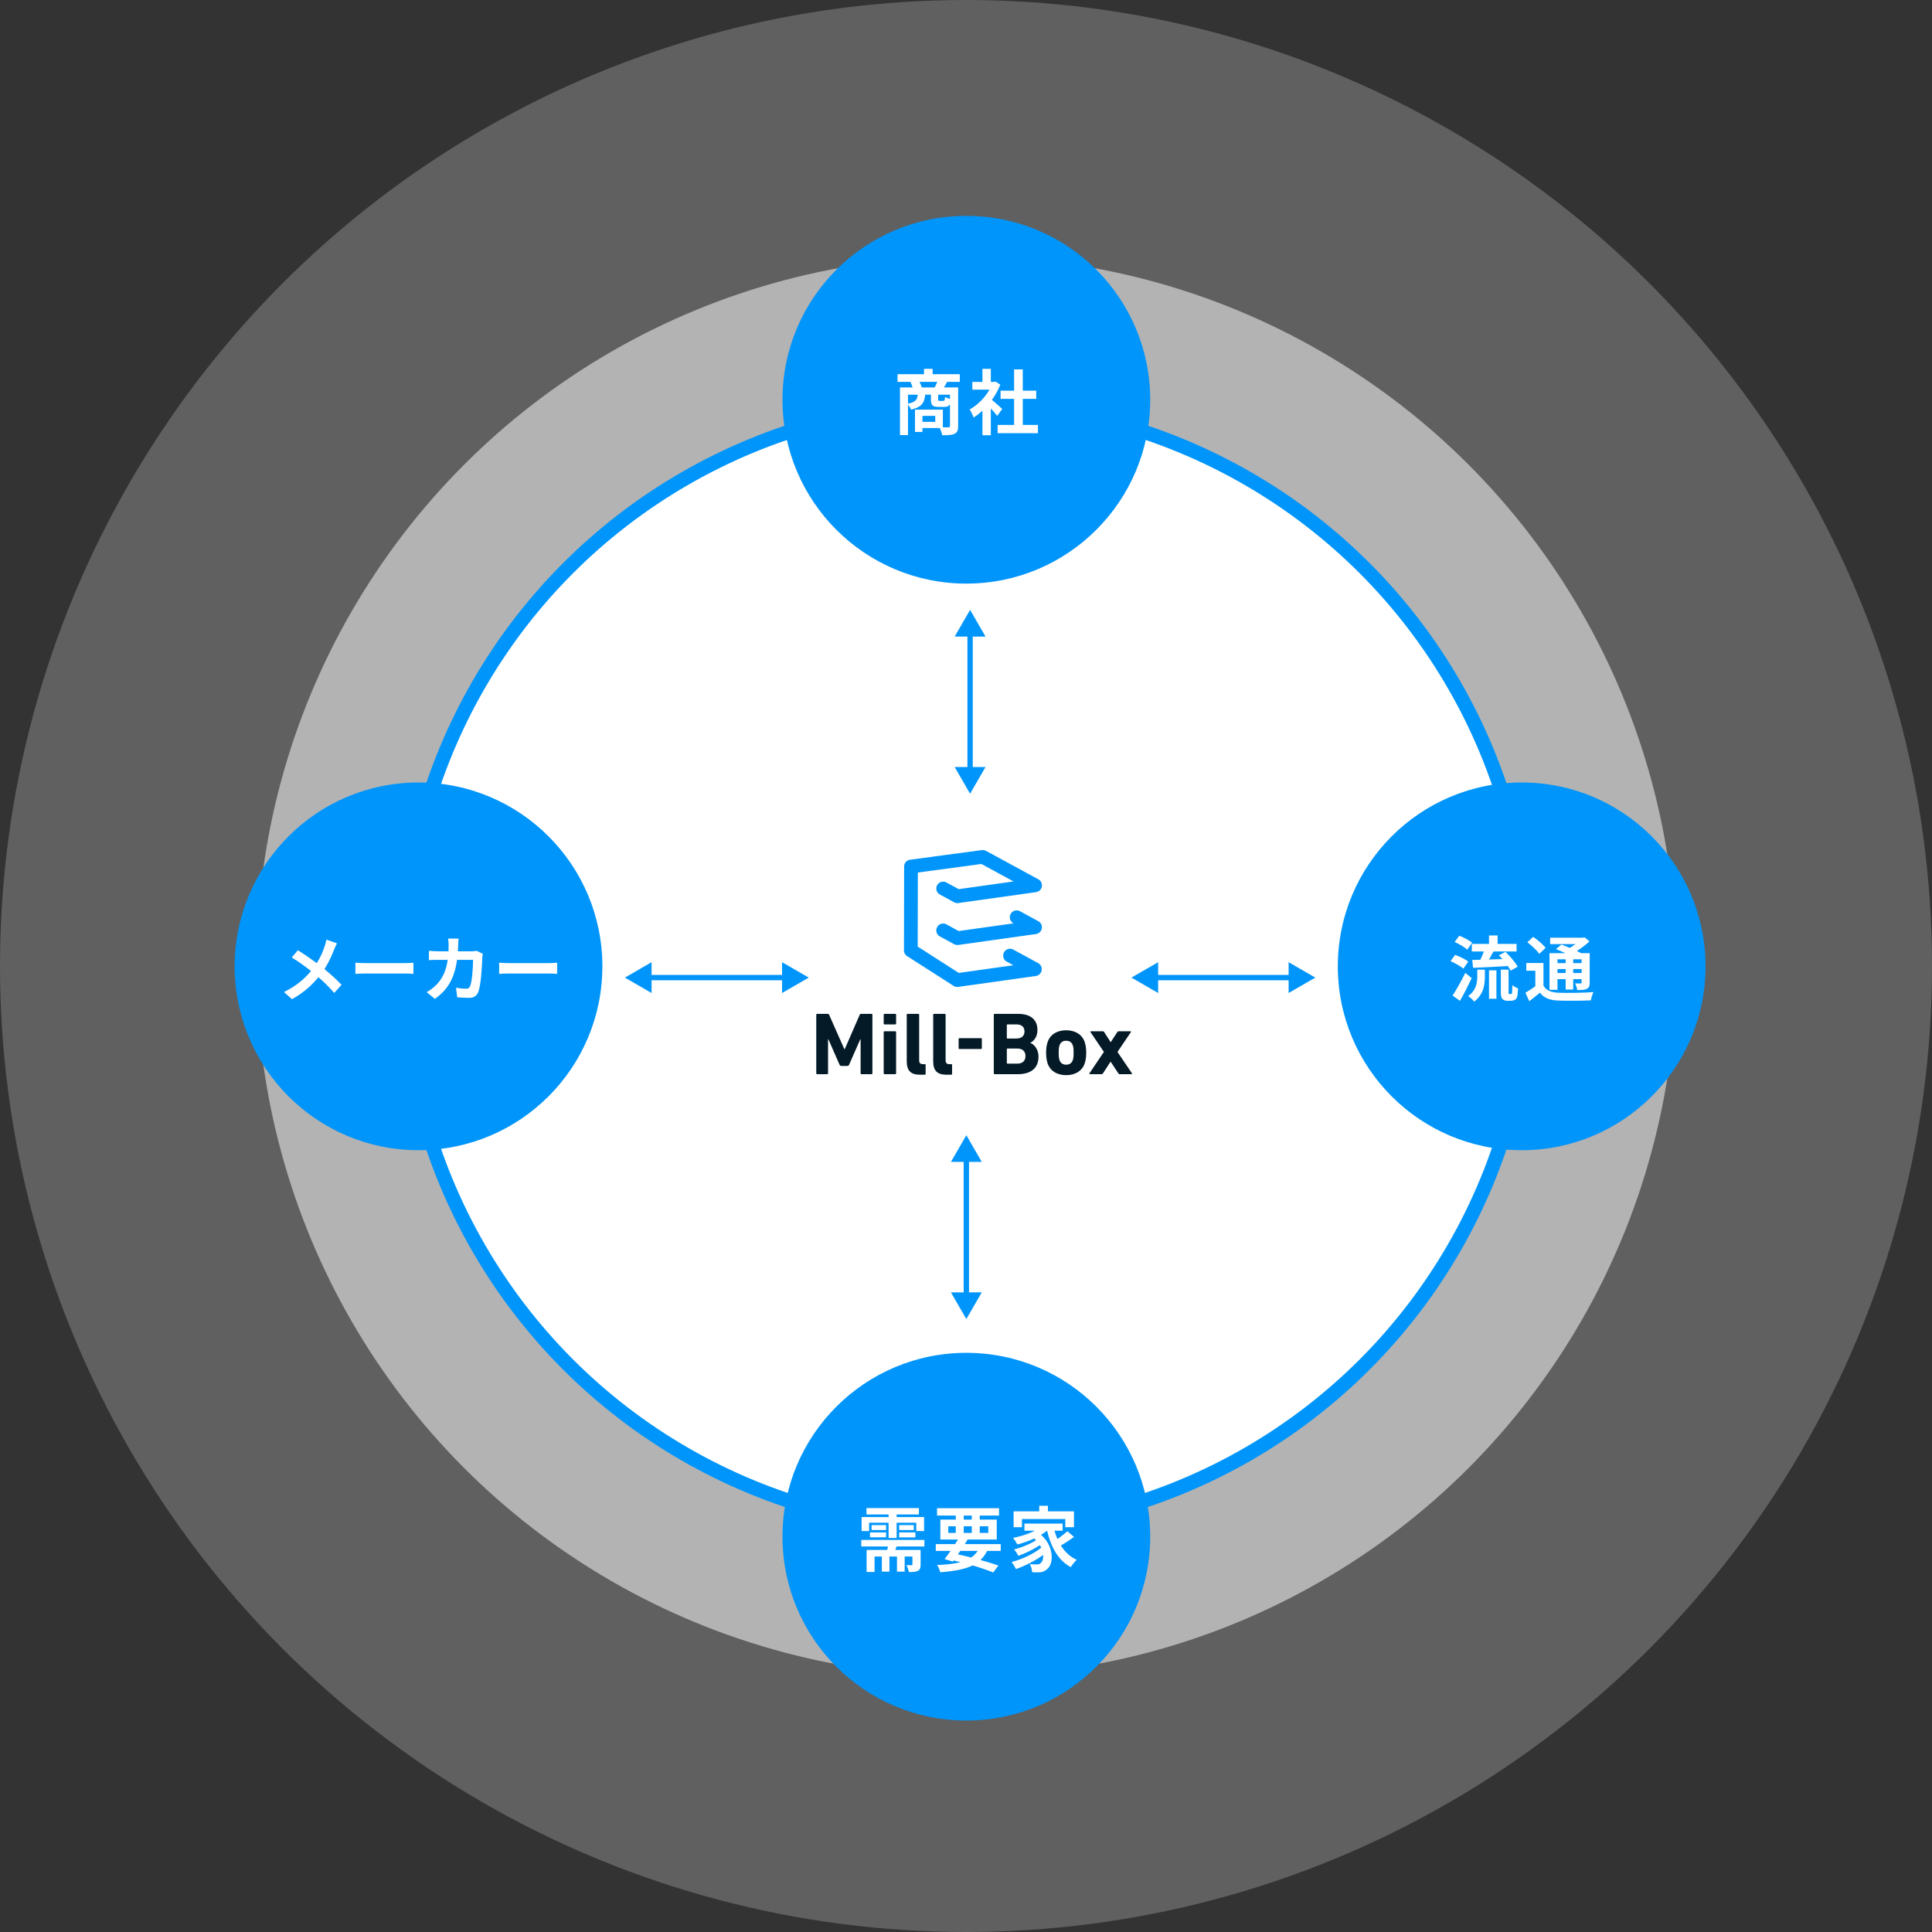 <svg width="543" height="543" fill="none" xmlns="http://www.w3.org/2000/svg"><rect width="100%" height="100%" fill="#333333" stroke="none"/><circle opacity=".52" cx="271.597" cy="271.596" r="199.505" fill="#fff"/><circle opacity=".22" cx="271.5" cy="271.5" r="271.5" fill="#fff"/><circle cx="271.597" cy="271.596" r="158.286" fill="#fff" stroke="#0095FA" stroke-width="4"/><path d="M229.412 285.201c0-.151.1-.249.249-.249h2.966c.199 0 .325.074.399.249l4.288 9.675h.101l4.213-9.675c.075-.175.199-.249.399-.249h2.919c.15 0 .248.1.248.249v16.456c0 .15-.1.248-.248.248h-2.818c-.151 0-.249-.1-.249-.248v-9.549h-.1l-3.141 7.156c-.1.225-.249.325-.473.325h-1.721c-.225 0-.373-.1-.474-.325l-3.14-7.156h-.101v9.549c0 .15-.1.248-.248.248h-2.818c-.151 0-.249-.1-.249-.248v-16.456h-.002Zm19.202 2.717c-.15 0-.249-.1-.249-.248v-2.469c0-.151.101-.249.249-.249h2.992c.151 0 .249.1.249.249v2.469c0 .15-.1.248-.249.248h-2.992Zm0 13.987c-.15 0-.249-.1-.249-.248v-11.569c0-.15.101-.248.249-.248h2.992c.151 0 .249.1.249.248v11.569c0 .15-.1.248-.249.248h-2.992Zm9.972.151c-2.667 0-3.74-1.171-3.74-3.841v-13.014c0-.151.1-.249.248-.249h2.993c.15 0 .248.1.248.249v12.741c0 .823.325 1.147 1.047 1.147h.524c.15 0 .249.101.249.249v2.469c0 .151-.101.249-.249.249h-1.322.002Zm7.435 0c-2.668 0-3.741-1.171-3.741-3.841v-13.014c0-.151.101-.249.249-.249h2.992c.151 0 .249.1.249.249v12.741c0 .823.325 1.147 1.047 1.147h.523c.151 0 .249.101.249.249v2.469c0 .151-.1.249-.249.249h-1.321.002Zm3.405-7.481v-2.543c0-.151.084-.249.212-.249h6.103c.127 0 .213.1.213.249v2.543c0 .15-.084.249-.213.249h-6.103c-.126 0-.212-.101-.212-.249Zm9.886-9.374c0-.151.1-.249.248-.249h6.607c3.69 0 5.411 1.821 5.411 4.513 0 1.845-.849 2.992-1.97 3.616v.05c1.121.423 2.269 1.821 2.269 3.841 0 3.341-2.219 4.937-5.885 4.937h-6.432c-.15 0-.248-.1-.248-.248v-16.46Zm6.407 6.68c1.396 0 2.219-.748 2.219-1.995 0-1.248-.823-1.97-2.219-1.97h-2.593c-.1 0-.15.05-.15.151v3.664c0 .1.05.15.15.15h2.593Zm-2.591 7.058h2.792c1.496 0 2.294-.798 2.294-2.12s-.798-2.12-2.294-2.12h-2.792c-.1 0-.15.05-.15.151v3.939c0 .1.05.15.15.15Zm11.286-.15c-.275-.873-.399-1.721-.399-2.919 0-1.197.124-2.043.399-2.918.698-2.194 2.693-3.391 5.236-3.391 2.544 0 4.539 1.197 5.237 3.391.275.873.399 1.721.399 2.918 0 1.198-.124 2.044-.399 2.919-.698 2.194-2.693 3.391-5.237 3.391-2.543 0-4.538-1.197-5.236-3.391Zm7.106-.849c.174-.549.224-1.047.224-2.07 0-1.022-.05-1.52-.224-2.069-.275-.849-.947-1.296-1.87-1.296-.922 0-1.596.449-1.869 1.296-.174.549-.224 1.047-.224 2.069 0 1.023.05 1.521.224 2.07.275.849.947 1.296 1.869 1.296.923 0 1.597-.449 1.87-1.296Zm13.178 3.966c-.174 0-.274-.075-.373-.225l-2.17-3.291h-.024l-2.144 3.291c-.124.15-.224.225-.399.225h-3.217c-.198 0-.249-.125-.174-.249l4.063-6.009-3.764-5.559c-.075-.125-.025-.249.174-.249h3.241c.175 0 .299.05.423.224l1.821 2.842h.024l1.846-2.842c.124-.15.224-.224.399-.224h3.217c.224 0 .274.124.198.249l-3.764 5.559 4.063 6.009c.074.124.024.249-.198.249h-3.242Z" fill="#041A27"/><path d="m291.79 270.697-6.947-3.781a1.928 1.928 0 1 0-1.844 3.385l1.819.99-15.336 2.156-11.556-7.403.039-20.815 17.871-2.403 9.027 4.91-15.412 2.166-3.445-1.875a1.93 1.93 0 0 0-2.614.771 1.93 1.93 0 0 0 .77 2.615l4.004 2.177c.364.197.781.274 1.191.215l21.826-3.066a1.928 1.928 0 0 0 .652-3.604l-14.711-7.997a1.957 1.957 0 0 0-1.177-.218l-20.166 2.711a1.925 1.925 0 0 0-1.67 1.907l-.046 23.558c0 .66.334 1.271.889 1.629l13.049 8.357a1.912 1.912 0 0 0 1.309.288l21.826-3.066a1.927 1.927 0 0 0 1.628-1.566 1.932 1.932 0 0 0-.976-2.038v-.003Z" fill="#0095FA"/><path d="m291.833 258.916-5.167-2.813a1.93 1.93 0 0 0-2.614.771 1.926 1.926 0 0 0 .77 2.615l.039.021-15.413 2.166-3.445-1.875a1.927 1.927 0 1 0-1.843 3.386l4.003 2.177a1.96 1.96 0 0 0 1.188.218l21.825-3.069a1.93 1.93 0 0 0 .653-3.604l.004.007Z" fill="#0095FA"/><circle cx="271.597" cy="112.351" r="51.676" fill="#0095FA"/><path d="m281.697 114.947-1.44 1.94c-.42-.56-1.1-1.36-1.78-2.1v7.54h-2.36v-6.9c-.8.74-1.64 1.4-2.48 1.92-.2-.64-.76-1.8-1.12-2.26 2.18-1.18 4.28-3.28 5.58-5.58h-4.82v-2.16h2.84v-3.68h2.36v3.68h.9l.42-.1 1.34.86c-.6 1.52-1.4 2.96-2.36 4.28.96.78 2.5 2.16 2.92 2.56Zm5.76 4.48h4.26v2.32h-11.32v-2.32h4.62v-7.32h-3.8v-2.3h3.8v-5.98h2.44v5.98h3.78v2.3h-3.78v7.32Zm-28.38-10.54h3.62c.24-.48.52-1.04.74-1.56h-5c.26.52.52 1.12.64 1.56Zm7.92 3.24v-1.2h-3.32v1.26c0 .42.06.48.4.48h1.04c.34 0 .42-.14.48-1.1.3.2.9.42 1.4.56Zm-11.8-1.2v2.52c2.14-.42 2.6-1.14 2.74-2.52h-2.74Zm7.66 7.64v-1.68h-3.6v1.68h3.6Zm6.9-11.24h-3.56c-.32.58-.62 1.12-.88 1.56h3.98v10.84c0 1.18-.24 1.82-1.02 2.2-.78.36-1.9.4-3.46.4-.1-.56-.4-1.42-.68-2.02h-4.88v1.1h-2.1v-6.28h7.84v4.96c.7.02 1.32.02 1.56.02.34 0 .44-.1.44-.4v-6.14c-.3.6-.8.8-1.6.8h-1.62c-1.78 0-2.14-.54-2.14-2.16v-1.28h-1.62c-.18 2.22-.92 3.5-3.96 4.2-.14-.4-.5-1-.86-1.4v8.56h-2.26v-13.4h3.56c-.16-.5-.4-1.1-.62-1.56h-3.62v-2.16h7.44v-1.5h2.42v1.5h7.64v2.16Z" fill="#fff"/><circle cx="271.597" cy="431.896" r="51.676" fill="#0095FA"/><path d="M287.224 426.932v2.3h-2.34v-4.46h7.2v-1.56h2.44v1.56h7.32v4.46h-2.44v-2.3h-12.18Zm12.76 3.42 1.86 1.6c-1.14.86-2.52 1.76-3.68 2.42 1.1 1.76 2.58 3.18 4.46 4.02-.52.46-1.28 1.4-1.66 2.06-3.56-1.9-5.54-5.58-6.68-10.24h-.04c-.5.42-1.06.8-1.66 1.16 3.76 3.28 3.62 8.26 1.64 9.7-.74.64-1.4.84-2.44.84-.5.02-1.12 0-1.7-.04-.04-.66-.24-1.62-.68-2.28.76.06 1.4.1 1.92.1.5 0 .88-.06 1.2-.42.46-.36.74-1.18.66-2.24-2.18 1.6-5.14 3.1-7.64 3.96-.28-.6-.8-1.46-1.24-1.98 2.88-.72 6.36-2.36 8.34-4.04-.12-.24-.24-.48-.38-.7-1.7 1.14-4.16 2.34-6.06 3-.26-.52-.76-1.34-1.2-1.8 2.02-.48 4.68-1.58 6.18-2.6-.16-.16-.32-.32-.5-.48-1.52.7-3.16 1.28-4.74 1.7-.24-.46-.84-1.4-1.22-1.86 2.14-.42 4.36-1.12 6.12-2.02h-2.92v-2h10.74v2h-2.28c.22.8.5 1.58.82 2.32 1-.68 2.06-1.5 2.78-2.18Zm-30.1 5.54-.66.98c1.24.26 2.5.56 3.72.88.74-.5 1.34-1.12 1.82-1.86h-4.88Zm-3.36-6.92v1.86h2.1v-1.86h-2.1Zm4.34-3.02v1.14h2.26v-1.14h-2.26Zm6.9 3.02h-2.4v1.86h2.4v-1.86Zm-6.9 1.86h2.26v-1.86h-2.26v1.86Zm10.4 5.06h-3.84a8.797 8.797 0 0 1-1.86 2.56c1.94.54 3.68 1.08 5.04 1.56l-1.46 1.94c-1.52-.62-3.54-1.32-5.8-1.98-2.24 1.1-5.2 1.62-9.08 1.92-.16-.68-.54-1.52-.9-2.04 2.64-.1 4.8-.34 6.58-.8-.64-.16-1.28-.32-1.94-.46l-.22.3-2.3-.72c.5-.64 1.08-1.42 1.68-2.28h-4.16v-1.92h5.44c.28-.44.54-.86.8-1.28h-4.96v-5.6h4.34v-1.14h-5.26v-2.06h17.42v2.06h-5.42v1.14h4.78v5.6h-8.18c-.26.42-.52.84-.8 1.28h10.1v1.92Zm-37.001-7.92v2.34h-2.1v-3.94h7.58v-.72h-6.22v-1.8h14.74v1.8h-6.26v.72h7.72v3.94h-2.2v-2.34h-5.52v4.28h-2.26v-4.28h-5.48Zm8.46 4.12v-1.4h4.56v1.4h-4.56Zm0-3.46h4.1v1.4h-4.1v-1.4Zm-3.68 0v1.4h-4.08v-1.4h4.08Zm-4.52 3.44v-1.38h4.52v1.38h-4.52Zm15.28 2.58h-7.82c-.12.34-.24.66-.36.96h7.12v4.08c0 .96-.16 1.48-.8 1.8-.62.32-1.44.34-2.5.34-.1-.6-.42-1.4-.7-1.94.6.02 1.22.02 1.42.02.22 0 .28-.06.28-.24v-2.2h-2.18v4.24h-2.16v-4.24h-2.12v4.24h-2.14v-4.24h-2.04v4.34h-2.24v-6.2h5.78c.08-.32.16-.64.22-.96h-7.5v-1.84h17.74v1.84Z" fill="#fff"/><circle cx="427.678" cy="271.597" r="51.676" fill="#0095FA"/><path d="M440.038 269.612h-2.3v1.08h2.3v-1.08Zm4.48 1.08v-1.08h-2.36v1.08h2.36Zm-2.36 2.78h2.36v-1.12h-2.36v1.12Zm-4.42 0h2.3v-1.12h-2.3v1.12Zm0 1.72v3h-2.24v-10.3h4.48c-.9-.42-1.86-.82-2.68-1.14l1.54-1.28c.7.26 1.54.58 2.36.94.56-.32 1.1-.7 1.6-1.06h-7.12v-1.8h9.18l.46-.12 1.42 1.14c-1 .94-2.26 1.9-3.56 2.7.44.22.86.42 1.2.62h2.42v8.24c0 .96-.18 1.46-.82 1.78-.64.34-1.5.34-2.7.34-.08-.58-.32-1.36-.58-1.86.62.02 1.32.02 1.52.02.24-.02.3-.1.3-.3v-.92h-2.36v2.92h-2.12v-2.92h-2.3Zm-3.34-8.8-1.78 1.7c-.62-.96-2.12-2.34-3.34-3.26l1.64-1.52c1.22.84 2.76 2.12 3.48 3.08Zm-.6 4.26v6.38c.78 1.34 2.16 1.9 4.2 1.98 2.38.1 7.12.04 9.86-.18-.28.56-.64 1.66-.74 2.32-2.46.12-6.7.16-9.14.06-2.4-.1-3.98-.68-5.18-2.22-.92.78-1.86 1.56-2.98 2.4l-1.1-2.38c.86-.48 1.88-1.14 2.8-1.82v-4.36h-2.54v-2.18h4.82Zm-20.141-5.36h4.84v-2.38h2.42v2.38h5.32v2.12h-6.48c-.42.78-.86 1.56-1.26 2.26 1.2-.02 2.5-.06 3.78-.12-.34-.36-.68-.74-1-1.06l1.84-.98c1.3 1.24 2.8 2.96 3.44 4.2l-2 1.1c-.18-.38-.44-.82-.76-1.3-3.48.22-7.14.38-9.78.5l-.24-2.22c.68-.02 1.44-.02 2.28-.04.34-.72.72-1.56 1-2.34h-3.4v-2.12Zm.1-.34-1.38 1.96c-.72-.7-2.28-1.62-3.54-2.16l1.3-1.76c1.22.46 2.82 1.3 3.62 1.96Zm-1.1 5.32-1.36 1.98c-.76-.68-2.34-1.56-3.6-2.1l1.26-1.78c1.24.44 2.9 1.22 3.7 1.9Zm-.82 3.16 1.8 1.48c-1 2.12-2.18 4.42-3.3 6.38l-2.08-1.48c1-1.52 2.44-4.04 3.58-6.38Zm3.36.96v-1.86h2.14v1.94c0 2.22-.34 5.02-3.02 7.04-.34-.5-1.14-1.22-1.68-1.56 2.3-1.64 2.56-3.84 2.56-5.56Zm3.3 6.32v-8h2.08v8h-2.08Zm5.76-1.32h.32c.1 0 .2-.02.26-.08.08-.04.12-.2.16-.52.02-.3.04-1 .06-1.9.38.34 1.06.7 1.6.88-.04.9-.12 1.92-.24 2.34-.14.44-.34.7-.66.9-.26.16-.74.26-1.1.26h-1.02c-.48 0-1.02-.16-1.36-.5-.32-.32-.46-.74-.46-2.1v-6.14h2.18v6.2c0 .3 0 .48.04.56.04.06.14.1.22.1Z" fill="#fff"/><circle cx="117.624" cy="271.597" r="51.676" fill="#0095FA"/><path d="M140.291 270.572c.72.06 2.18.12 3.22.12h10.74c.94 0 1.82-.08 2.34-.12v3.14c-.48-.02-1.5-.1-2.34-.1h-10.74c-1.14 0-2.48.04-3.22.1v-3.14Zm-11.4-6.78c-.06.46-.1 1.3-.12 1.78-.02.62-.04 1.22-.08 1.8h3.76c.5 0 1.02-.06 1.5-.14l1.74.84c-.06.32-.14.84-.14 1.06-.08 2.16-.32 7.74-1.18 9.78-.44 1.02-1.2 1.54-2.58 1.54-1.14 0-2.34-.08-3.3-.16l-.32-2.68c.98.18 2.02.28 2.8.28.64 0 .92-.22 1.14-.7.58-1.26.84-5.26.84-7.42h-4.5c-.74 5.28-2.64 8.42-6.22 10.96l-2.32-1.88c.82-.46 1.82-1.14 2.62-1.96 1.86-1.84 2.86-4.08 3.3-7.12h-2.64c-.68 0-1.78 0-2.64.08v-2.62c.84.08 1.88.14 2.64.14h2.86c.02-.56.04-1.14.04-1.74 0-.44-.06-1.36-.14-1.84h2.94Zm-28.999 6.78c.72.06 2.18.12 3.22.12h10.74c.94 0 1.82-.08 2.34-.12v3.14c-.48-.02-1.5-.1-2.34-.1h-10.74c-1.14 0-2.48.04-3.22.1v-3.14Zm-5.18-5.44c-.26.46-.64 1.34-.84 1.8-.6 1.58-1.5 3.6-2.68 5.44 1.76 1.44 3.44 2.98 4.8 4.42l-2.06 2.28c-1.4-1.64-2.84-3.04-4.44-4.42-1.76 2.12-4.06 4.34-7.44 6.18l-2.24-2.02c3.26-1.58 5.62-3.52 7.6-5.9-1.44-1.14-3.36-2.56-5.4-3.8l1.7-2.04c1.6.98 3.7 2.42 5.32 3.62 1.02-1.6 1.7-3.18 2.22-4.76.18-.52.4-1.32.48-1.84l2.98 1.04Z" fill="#fff"/><path d="m272.651 171.409-4.33 7.5h8.66l-4.33-7.5Zm0 51.676 4.33-7.5h-8.66l4.33 7.5Zm0-44.926h-.75v38.176h1.5v-38.176h-.75Zm45.348 96.601 7.5 4.33v-8.66l-7.5 4.33Zm51.676 0-7.5-4.33v8.66l7.5-4.33Zm-44.926 0v.75h38.176v-1.5h-38.176v.75Zm-149.121 0 7.5 4.33v-8.66l-7.5 4.33Zm51.676 0-7.5-4.33v8.66l7.5-4.33Zm-44.926 0v.75h38.176v-1.5h-38.176v.75Zm89.219 44.294-4.33 7.5h8.66l-4.33-7.5Zm0 51.675 4.33-7.5h-8.66l4.33 7.5Zm0-44.925h-.75v38.175h1.5v-38.175h-.75Z" fill="#0095FA"/></svg>